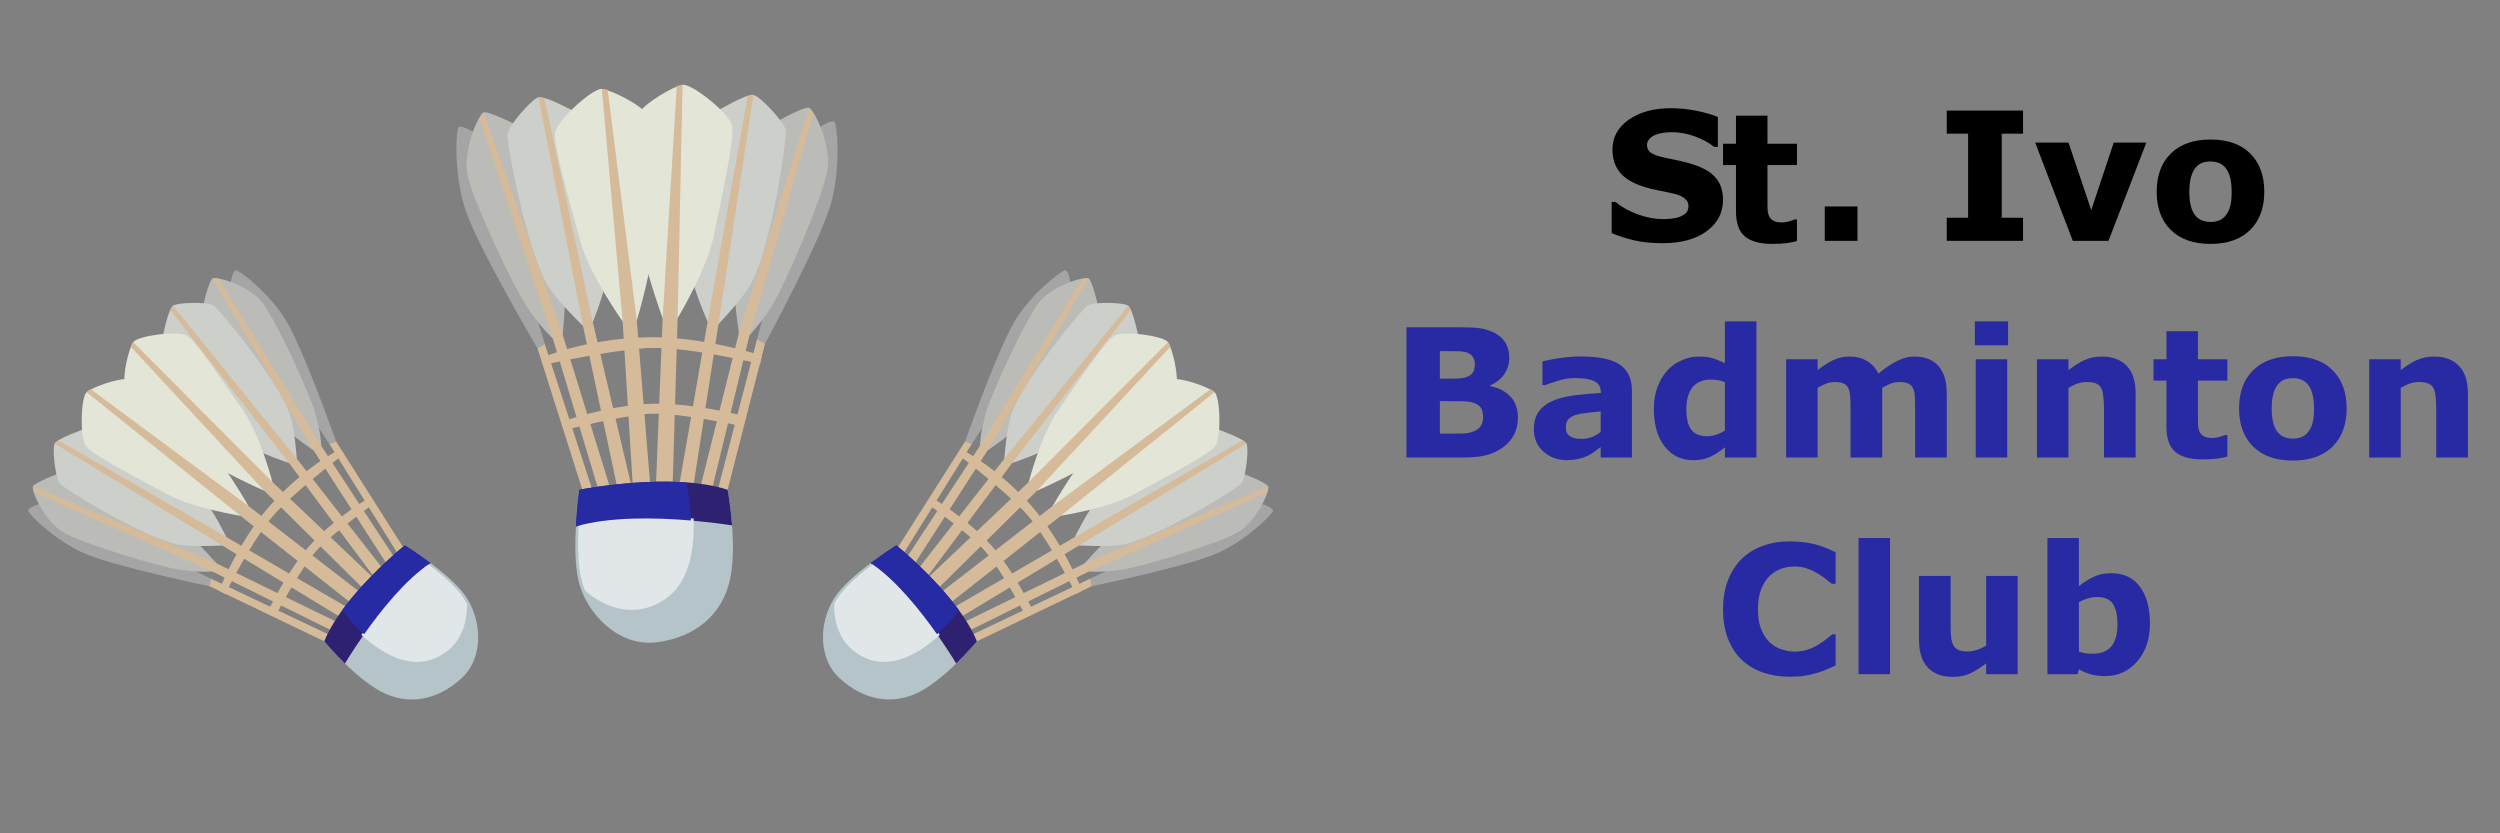 <?xml version="1.0" encoding="UTF-8"?>
<!DOCTYPE svg PUBLIC "-//W3C//DTD SVG 1.1//EN" "http://www.w3.org/Graphics/SVG/1.1/DTD/svg11.dtd">
<svg version="1.1" xmlns="http://www.w3.org/2000/svg" xmlns:xlink="http://www.w3.org/1999/xlink" x="0" y="0" width="600" height="200" viewBox="0, 0, 1200, 400">
  <rect x="0" y="0" width="1200" height="400" fill="#808080" stroke="none"/>
  <g id="Layer_1">
    <g>
      <path d="M110.799,135.198 C110.799,135.198 111.768,129.835 113.197,129.711 C114.625,129.585 128.482,139.886 136.833,153.07 C145.186,166.251 161.324,211.923 161.324,211.923 L158.011,212.984 C158.011,212.984 123.568,160.469 120.21,155.005 C116.853,149.542 110.799,135.198 110.799,135.198" fill="#A5A5A5" id="path24"/>
      <path d="M97.431,147.011 C97.431,147.011 100.198,134.774 102.019,133.654 C103.84,132.536 119.578,136.915 126.084,145.461 C132.589,154.008 148.574,188.592 151.356,198.426 C154.135,208.258 154.219,214.148 154.219,214.148 L150.457,216.179 C150.457,216.179 140.803,209.425 135.107,204.646 C129.41,199.867 97.431,147.011 97.431,147.011" fill="#BBBCB8" id="path28"/>
      <path d="M102.019,133.568 L150.457,216.093 L154.219,214.061 L104.918,133.794 L102.019,133.568" fill="#D5BB9A" id="path32"/>
      <path d="M78.083,161.574 C78.083,161.574 80.766,148.384 83.022,146.746 C85.278,145.11 99.169,144.853 102.193,146.507 C105.217,148.161 132.628,181.746 138.85,197.993 C141.391,204.63 142.458,220.171 142.458,220.171 L138.698,222.204 C138.698,222.204 125.239,217.899 118.115,213.245 C110.99,208.591 78.083,161.574 78.083,161.574" fill="#CDCFCA" id="path36"/>
      <path d="M83.022,146.747 L142.457,220.172 L138.696,222.204 L81.76,148.777 L83.022,146.747" fill="#D5BB9A" id="path40"/>
      <path d="M18.599,241.993 C18.599,241.993 13.419,243.686 13.49,245.118 C13.561,246.55 25.656,258.872 39.855,265.348 C54.054,271.822 101.5,281.58 101.5,281.58 L102.099,278.153 C102.099,278.153 45.376,251.196 39.505,248.615 C33.635,246.034 18.599,241.993 18.599,241.993" fill="#A5A5A5" id="path42"/>
      <path d="M28.392,227.152 C28.392,227.152 16.647,231.562 15.787,233.519 C14.926,235.475 21.412,250.469 30.766,255.747 C40.12,261.027 76.563,272.144 86.683,273.556 C96.802,274.969 102.649,274.249 102.649,274.249 L104.022,270.477 C104.022,270.477 96.14,261.602 90.629,256.611 C85.118,251.62 28.392,227.152 28.392,227.152" fill="#BBBCB8" id="path44"/>
      <path d="M15.787,233.519 L104.022,270.477 L101.917,274.316 L16.406,236.359 L15.787,233.519" fill="#D5BB9A" id="path46"/>
      <path d="M40.265,205.985 C40.265,205.985 27.565,210.443 26.251,212.9 C24.937,215.358 26.577,229.156 28.629,231.926 C30.68,234.695 67.691,257.269 84.636,261.215 C91.556,262.826 107.098,261.764 107.098,261.764 L108.598,257.76 C108.598,257.76 102.497,245.016 96.915,238.592 C91.333,232.17 40.265,205.985 40.265,205.985" fill="#CDCFCA" id="path48"/>
      <path d="M26.251,212.9 L106.53,261.761 L108.598,257.76 L28.09,211.374 L26.251,212.9" fill="#D5BB9A" id="path50"/>
      <path d="M155.668,307.837 L100.596,281.392 L101.296,277.77 L157.28,304.336 L155.668,307.837" fill="#D5BB9A" id="path52"/>
      <path d="M158.542,302.306 L101.917,274.316 L103.43,270.189 L161.066,298.248 L158.542,302.306" fill="#D5BB9A" id="path54"/>
      <path d="M163.28,296.135 L106.53,261.761 L108.598,257.76 L166.714,291.515 L163.28,296.135" fill="#D5BB9A" id="path56"/>
      <path d="M194.042,263.491 L161.325,211.922 L158.011,212.984 L190.758,265.507 L194.042,263.491" fill="#D5BB9A" id="path58"/>
      <path d="M188.893,267.002 L154.219,214.061 L150.458,216.092 L185.162,269.988 L188.893,267.002" fill="#D5BB9A" id="path60"/>
      <path d="M183.327,272.437 L142.457,220.172 L138.697,222.203 L179.148,276.395 L183.327,272.437" fill="#D5BB9A" id="path62"/>
      <path d="M168.451,289.443 L115.362,247.553 L119.272,242.892 L172.795,284.265 L168.451,289.443" fill="#D5BB9A" id="path64"/>
      <path d="M174.057,282.236 L126.783,235.516 L130.734,231.332 L178.713,276.914 L174.057,282.236" fill="#D5BB9A" id="path66"/>
      <path d="M105.074,283.48 C105.074,283.48 114.566,259.682 129.355,242.968 C146.381,223.724 163.416,215.514 163.416,215.514 L165.01,217.985 C165.01,217.985 143.924,234.015 132.938,245.533 C121.971,257.031 108.098,285.134 108.098,285.134 L105.074,283.48" fill="#D5BB9A" id="path68"/>
      <path d="M128.103,294.418 C128.103,294.418 138.213,272.9 150.069,260.346 C161.923,247.792 177.446,238.755 177.446,238.755 L179.166,241.963 C179.166,241.963 161.556,254.542 153.176,262.953 C144.796,271.364 131.986,296.135 131.986,296.135 L128.103,294.418" fill="#D5BB9A" id="path70"/>
      <path d="M126.783,235.516 C126.783,235.516 105.349,226.358 87.992,214.444 C70.635,202.53 61.372,189.906 60.003,185.229 C58.634,180.551 61.793,167.318 63.923,164.254 C66.054,161.188 85.017,158.567 89.552,161.05 C94.088,163.531 108.47,185.302 116.696,197.057 C124.923,208.81 130.734,231.332 130.734,231.332 L126.783,235.516" fill="#E3E5D7" id="path72"/>
      <path d="M119.272,242.892 C119.272,242.892 107.849,222.635 94.11,206.683 C80.372,190.731 66.812,182.903 62.013,182.052 C57.213,181.203 44.406,185.788 41.591,188.241 C38.777,190.692 38.243,209.829 41.205,214.066 C44.167,218.304 67.378,230.221 79.961,237.116 C92.543,244.009 115.362,247.553 115.362,247.553 L119.272,242.892" fill="#E3E5D7" id="path74"/>
      <path d="M43.471,186.764 L119.272,242.892 L115.362,247.553 L41.591,188.241 L43.471,186.764" fill="#D5BB9A" id="path76"/>
      <path d="M62.662,166.284 L126.783,235.516 L130.734,231.332 L63.923,164.254 L62.662,166.284" fill="#D5BB9A" id="path78"/>
      <path d="M155.667,307.837 C155.667,307.837 169.631,324.847 182.721,331.857 C195.81,338.868 209.969,336.187 221.516,325.58 C233.061,314.972 230.917,295.969 222.774,285.167 C214.631,274.363 194.333,261.747 194.333,261.747 C194.333,261.747 159.945,296.426 155.667,307.837" fill="#B5C4C9" id="path82"/>
      <path d="M206.595,270.269 L206.578,270.211 C200.019,265.282 194.333,261.747 194.333,261.747 C194.333,261.747 164.524,285.709 155.667,307.837 C155.667,307.837 159.756,312.814 165.576,318.491 C168.148,314.206 187.193,283.125 206.595,270.269" fill="#2E2172" id="path86"/>
      <path d="M165.72,290.938 L165.709,290.931 C166.287,290.17 166.873,289.416 167.468,288.668 L167.481,288.678 C166.885,289.425 166.3,290.177 165.72,290.938 M222.759,285.142 C222.757,285.141 222.757,285.141 222.756,285.14 C222.757,285.141 222.757,285.141 222.759,285.142 M171.816,283.507 L171.8,283.495 C172.35,282.868 172.902,282.249 173.455,281.638 L173.469,281.651 C172.916,282.263 172.365,282.88 171.816,283.507 M178.299,276.519 L178.287,276.506 C178.466,276.321 178.645,276.14 178.823,275.958 L178.833,275.974 C178.656,276.153 178.478,276.336 178.299,276.519 M209.436,272.405 C202.032,266.576 194.854,262.071 194.361,261.763 C198.442,264.308 204.069,268.161 209.436,272.405 M182.93,271.929 L182.92,271.917 C183.664,271.204 184.388,270.52 185.086,269.869 L185.093,269.879 C184.396,270.531 183.672,271.215 182.93,271.929 M188.648,266.628 L188.646,266.621 C189.294,266.042 189.902,265.509 190.457,265.024 L190.46,265.027 C189.904,265.513 189.297,266.048 188.648,266.628" fill="#FFFFFF" id="path90"/>
      <path d="M164.171,293.025 C164.168,293.022 164.167,293.02 164.164,293.016 C164.67,292.316 165.184,291.621 165.708,290.932 L165.72,290.938 C165.196,291.629 164.678,292.326 164.171,293.025" fill="#EEE4D7" id="path92"/>
      <path d="M190.459,265.027 L190.457,265.025 C191.447,264.162 192.28,263.454 192.917,262.919 C192.281,263.455 191.448,264.163 190.459,265.027" fill="#EEE4D7" id="path94"/>
      <path d="M185.092,269.88 L185.085,269.87 C186.368,268.672 187.565,267.585 188.645,266.621 L188.648,266.628 C187.569,267.592 186.373,268.681 185.092,269.88" fill="#EEE4D7" id="path96"/>
      <path d="M178.832,275.974 L178.822,275.958 C180.231,274.528 181.607,273.177 182.92,271.918 L182.929,271.929 C181.616,273.19 180.242,274.543 178.832,275.974" fill="#EEE4D7" id="path98"/>
      <path d="M167.481,288.678 L167.468,288.669 C168.88,286.896 170.332,285.169 171.799,283.495 L171.815,283.507 C170.347,285.179 168.891,286.91 167.481,288.678" fill="#EEE4D7" id="path100"/>
      <path d="M173.468,281.652 L173.453,281.639 C175.075,279.847 176.699,278.128 178.285,276.507 L178.298,276.52 C176.713,278.141 175.088,279.861 173.468,281.652" fill="#EEE4D7" id="path102"/>
      <path d="M200.141,317.713 C190.244,317.712 180.652,311.293 173.453,304.764 C181.368,293.518 193.242,278.574 205.254,270.616 L205.237,270.557 C198.922,265.811 193.416,262.358 193.014,262.107 C193.015,262.109 193.017,262.11 193.018,262.11 C193.512,262.418 200.689,266.923 208.094,272.752 C213.351,276.908 218.356,281.44 221.414,285.487 C221.414,285.488 221.414,285.488 221.416,285.489 C221.421,285.497 221.426,285.505 221.433,285.513 C222.44,286.848 223.355,288.309 224.162,289.865 C224.309,297.632 222.052,311.338 207.352,316.494 C204.95,317.335 202.536,317.713 200.141,317.713" fill="#E1E7E9" id="path106"/>
      <path d="M174.795,304.418 C169.963,300.035 166.21,295.601 164.171,293.025 C164.676,292.326 165.195,291.629 165.718,290.938 C166.298,290.178 166.884,289.426 167.48,288.678 C168.891,286.911 170.346,285.179 171.814,283.507 C172.363,282.88 172.915,282.264 173.467,281.652 C175.086,279.861 176.712,278.141 178.298,276.52 C178.476,276.336 178.654,276.154 178.832,275.974 C180.241,274.543 181.615,273.19 182.927,271.93 C183.67,271.216 184.394,270.532 185.09,269.88 C186.372,268.682 187.568,267.593 188.647,266.628 C189.296,266.049 189.903,265.514 190.459,265.028 C191.448,264.164 192.281,263.455 192.917,262.92 C193.814,262.166 194.323,261.757 194.333,261.747 C194.341,261.752 194.348,261.757 194.356,261.761 C194.756,262.012 200.263,265.465 206.578,270.211 L206.595,270.269 C194.583,278.228 182.709,293.171 174.795,304.418" fill="#272BA3" id="path110"/>
    </g>
    <g>
      <path d="M226.883,63.09 C226.883,63.09 221.284,59.89 220.085,61.091 C218.884,62.29 217.682,82.689 223.281,100.289 C228.877,117.89 258.006,167.264 258.006,167.264 L261.488,165.067 C261.488,165.067 240.08,93.892 237.681,86.691 C235.282,79.492 226.883,63.09 226.883,63.09" fill="#A5A5A5" id="path24"/>
      <path d="M247.762,59.959 C247.762,59.959 234.564,53.158 232.163,53.957 C229.764,54.757 221.763,72.356 224.56,84.756 C227.36,97.155 246.554,137.956 253.353,147.959 C260.153,157.957 265.429,162.515 265.429,162.515 L270.132,160.65 C270.132,160.65 271.353,146.759 271.353,137.96 C271.355,129.159 247.762,59.959 247.762,59.959" fill="#BBBCB8" id="path28"/>
      <path d="M232.085,53.892 L270.054,160.584 L265.349,162.448 L230.085,56.691 L232.085,53.892" fill="#D5BB9A" id="path32"/>
      <path d="M275.683,53.496 C275.683,53.496 261.684,45.894 258.484,46.694 C255.285,47.494 244.483,59.892 243.683,63.892 C242.882,67.892 252.478,118.292 262.475,136.292 C266.558,143.644 279.836,156.435 279.836,156.435 L284.54,154.571 C284.54,154.571 290.875,139.095 292.076,129.096 C293.276,119.096 275.683,53.496 275.683,53.496" fill="#CDCFCA" id="path36"/>
      <path d="M258.485,46.694 L279.837,156.434 L284.54,154.57 L261.284,47.094 L258.485,46.694" fill="#D5BB9A" id="path40"/>
      <path d="M393.842,60.745 C393.842,60.745 399.317,57.336 400.562,58.49 C401.806,59.643 403.776,79.983 398.845,97.782 C393.913,115.58 366.667,166.018 366.667,166.018 L363.103,163.953 C363.103,163.953 381.815,92.021 383.941,84.736 C386.067,77.45 393.842,60.745 393.842,60.745" fill="#A5A5A5" id="path42"/>
      <path d="M372.937,58.333 C372.937,58.333 385.871,51.04 388.299,51.748 C390.727,52.457 399.387,69.742 397.056,82.238 C394.726,94.735 377.082,136.231 370.664,146.48 C364.247,156.729 359.147,161.482 359.147,161.482 L354.683,159.857 C354.683,159.857 352.632,145.96 352.3,137.167 C351.967,128.373 372.937,58.333 372.937,58.333" fill="#BBBCB8" id="path44"/>
      <path d="M388.299,51.748 L354.683,159.857 L359.764,160.869 L390.403,54.471 L388.299,51.748" fill="#D5BB9A" id="path46"/>
      <path d="M344.715,52.995 C344.715,52.995 358.419,44.872 361.645,45.55 C364.873,46.229 376.135,58.212 377.085,62.179 C378.035,66.146 370.346,116.872 361.033,135.236 C357.229,142.736 344.443,156.017 344.443,156.017 L339.672,154.332 C339.672,154.332 332.759,139.106 331.182,129.159 C329.606,119.212 344.715,52.995 344.715,52.995" fill="#CDCFCA" id="path48"/>
      <path d="M361.645,45.55 L344.872,155.501 L339.672,154.332 L358.864,46.056 L361.645,45.55" fill="#D5BB9A" id="path50"/>
      <path d="M349.264,235.099 L367.184,165.054 L363.368,162.934 L344.864,233.898 L349.264,235.099" fill="#D5BB9A" id="path52"/>
      <path d="M342.064,233.498 L359.764,160.869 L354.871,159.101 L336.464,232.699 L342.064,233.498" fill="#D5BB9A" id="path54"/>
      <path d="M332.865,233.098 L344.872,155.501 L339.672,154.332 L326.064,232.697 L332.865,233.098" fill="#D5BB9A" id="path56"/>
      <path d="M279.868,236.155 L258.005,167.264 L261.489,165.067 L284.194,234.711 L279.868,236.155" fill="#D5BB9A" id="path58"/>
      <path d="M286.968,234.157 L265.349,162.449 L270.052,160.584 L292.514,233.046 L286.968,234.157" fill="#D5BB9A" id="path60"/>
      <path d="M296.13,233.246 L279.838,156.434 L284.54,154.57 L302.898,232.468 L296.13,233.246" fill="#D5BB9A" id="path62"/>
      <path d="M322.865,232.696 L325.273,152.699 L318.073,152.698 L314.865,232.695 L322.865,232.696" fill="#D5BB9A" id="path64"/>
      <path d="M312.065,232.296 L305.672,153.897 L298.873,154.296 L303.698,232.469 L312.065,232.296" fill="#D5BB9A" id="path66"/>
      <path d="M365.67,170.703 C365.67,170.703 336.874,161.204 310.472,161.897 C280.072,162.694 259.671,171.892 259.671,171.892 L260.699,175.217 C260.699,175.217 291.271,168.295 310.072,167.097 C328.838,165.901 364.869,174.702 364.869,174.702 L365.67,170.703" fill="#D5BB9A" id="path68"/>
      <path d="M358.068,199.901 C358.068,199.901 330.869,192.698 310.469,193.896 C290.069,195.094 270.068,202.292 270.068,202.292 L271.668,206.291 C271.668,206.291 296.468,199.895 310.468,198.696 C324.469,197.498 356.671,204.728 356.671,204.728 L358.068,199.901" fill="#D5BB9A" id="path70"/>
      <path d="M305.672,153.897 C305.672,153.897 313.675,127.497 316.077,102.699 C318.48,77.899 314.082,59.899 310.883,55.1 C307.684,50.299 293.284,43.097 288.885,42.697 C284.485,42.297 267.683,57.495 266.483,63.495 C265.282,69.495 274.079,99.095 278.478,115.495 C282.875,131.895 298.873,154.296 298.873,154.296 L305.672,153.897" fill="#E3E5D7" id="path72"/>
      <path d="M318.073,152.698 C318.073,152.698 308.398,126.932 304.387,102.342 C300.376,77.751 303.594,59.503 306.474,54.505 C309.355,49.507 323.255,41.384 327.62,40.699 C331.984,40.012 349.739,54.086 351.327,59.994 C352.915,65.903 346.063,96.013 342.741,112.665 C339.419,129.316 325.273,152.699 325.273,152.699 L318.073,152.698" fill="#E3E5D7" id="path74"/>
      <path d="M324.851,41.279 L318.073,152.698 L325.273,152.699 L327.62,40.699 L324.851,41.279" fill="#D5BB9A" id="path76"/>
      <path d="M291.685,43.098 L305.672,153.897 L298.873,154.296 L288.885,42.697 L291.685,43.098" fill="#D5BB9A" id="path78"/>
      <path d="M349.266,235.099 C349.266,235.099 354.064,260.699 350.46,277.898 C346.86,295.098 333.658,305.896 315.258,308.295 C296.858,310.692 281.261,294.291 277.663,278.692 C274.063,263.091 278.066,235.092 278.066,235.092 C278.066,235.092 335.666,230.297 349.266,235.099" fill="#B5C4C9" id="path82"/>
      <path d="M276.464,252.692 L276.424,252.632 C276.946,242.936 278.066,235.092 278.066,235.092 C278.066,235.092 322.467,226.295 349.265,235.099 C349.265,235.099 350.666,242.592 351.386,252.188 C345.545,251.259 302.879,244.881 276.464,252.692" fill="#2E2172" id="path86"/>
      <path d="M326.296,231.358 L326.299,231.342 C325.169,231.287 324.04,231.245 322.909,231.216 L322.908,231.235 C324.039,231.262 325.166,231.305 326.296,231.358 M277.652,278.66 C277.652,278.657 277.652,278.657 277.652,278.655 C277.652,278.657 277.652,278.657 277.652,278.66 M314.923,231.231 L314.924,231.208 C313.937,231.229 312.955,231.259 311.982,231.295 L311.983,231.318 C312.958,231.282 313.936,231.252 314.923,231.231 M303.656,231.793 L303.654,231.772 C303.349,231.794 303.049,231.818 302.748,231.841 L302.755,231.862 C303.052,231.838 303.353,231.815 303.656,231.793 M276.239,256.892 C276.587,245.745 277.963,235.811 278.059,235.129 C277.261,240.765 276.474,248.797 276.239,256.892 M295.971,232.499 L295.968,232.481 C294.756,232.613 293.585,232.749 292.464,232.887 L292.468,232.901 C293.589,232.765 294.76,232.629 295.971,232.499 M286.815,233.651 L286.811,233.643 C285.793,233.791 284.847,233.936 283.985,234.071 L283.985,234.076 C284.85,233.941 285.796,233.798 286.815,233.651" fill="#FFFFFF" id="path90"/>
      <path d="M329.368,231.54 C329.367,231.536 329.366,231.533 329.364,231.528 C328.346,231.454 327.323,231.391 326.3,231.342 L326.297,231.357 C327.322,231.408 328.348,231.468 329.368,231.54" fill="#EEE4D7" id="path92"/>
      <path d="M283.987,234.075 L283.986,234.071 C282.451,234.312 281.175,234.528 280.206,234.7 C281.175,234.53 282.451,234.315 283.987,234.075" fill="#EEE4D7" id="path94"/>
      <path d="M292.469,232.9 L292.465,232.887 C290.403,233.139 288.507,233.397 286.812,233.643 L286.816,233.65 C288.511,233.406 290.408,233.15 292.469,232.9" fill="#EEE4D7" id="path96"/>
      <path d="M302.756,231.861 L302.75,231.84 C300.381,232.03 298.109,232.249 295.969,232.481 L295.973,232.498 C298.114,232.268 300.386,232.05 302.756,231.861" fill="#EEE4D7" id="path98"/>
      <path d="M322.908,231.234 L322.91,231.216 C320.229,231.147 317.558,231.15 314.925,231.207 L314.923,231.23 C317.556,231.172 320.233,231.169 322.908,231.234" fill="#EEE4D7" id="path100"/>
      <path d="M311.984,231.317 L311.983,231.294 C309.125,231.401 306.332,231.566 303.655,231.771 L303.657,231.792 C306.333,231.589 309.128,231.423 311.984,231.317" fill="#EEE4D7" id="path102"/>
      <path d="M324.386,282.932 C331.913,273.958 333.392,260.379 332.949,248.887 C316.732,247.506 294.151,246.903 277.798,251.739 L277.759,251.679 C278.259,242.343 279.318,234.725 279.396,234.17 C279.396,234.172 279.396,234.175 279.395,234.176 C279.299,234.857 277.923,244.791 277.574,255.939 C277.343,263.866 277.644,271.852 278.987,277.703 C278.988,277.704 278.988,277.704 278.988,277.706 C278.991,277.717 278.995,277.727 278.996,277.739 C279.441,279.668 280.07,281.609 280.866,283.525 C287.796,289.566 301.938,297.947 317.795,288.542 C320.385,287.004 322.564,285.103 324.386,282.932" fill="#E1E7E9" id="path106"/>
      <path d="M331.614,249.84 C331.316,242.124 330.152,235.349 329.368,231.541 C328.349,231.467 327.322,231.407 326.298,231.356 C325.168,231.303 324.04,231.262 322.91,231.234 C320.234,231.168 317.557,231.171 314.925,231.23 C313.938,231.25 312.959,231.282 311.985,231.317 C309.13,231.422 306.334,231.588 303.657,231.792 C303.355,231.814 303.055,231.837 302.757,231.861 C300.387,232.05 298.115,232.267 295.974,232.497 C294.762,232.628 293.592,232.763 292.471,232.899 C290.409,233.15 288.512,233.406 286.817,233.65 C285.798,233.797 284.851,233.941 283.987,234.075 C282.452,234.315 281.176,234.53 280.207,234.7 C278.841,234.94 278.083,235.09 278.066,235.092 C278.065,235.103 278.064,235.113 278.062,235.123 C277.985,235.677 276.925,243.295 276.424,252.632 L276.464,252.692 C292.817,247.856 315.398,248.458 331.614,249.84" fill="#272BA3" id="path110"/>
    </g>
    <g>
      <path d="M513.753,135.198 C513.753,135.198 512.784,129.835 511.355,129.711 C509.927,129.585 496.07,139.886 487.719,153.07 C479.365,166.251 463.227,211.923 463.227,211.923 L466.541,212.984 C466.541,212.984 500.984,160.469 504.341,155.005 C507.699,149.542 513.753,135.198 513.753,135.198" fill="#A5A5A5" id="path24"/>
      <path d="M527.12,147.011 C527.12,147.011 524.354,134.774 522.533,133.654 C520.711,132.536 504.974,136.915 498.467,145.461 C491.962,154.008 475.978,188.592 473.196,198.426 C470.417,208.258 470.333,214.148 470.333,214.148 L474.095,216.179 C474.095,216.179 483.749,209.425 489.445,204.646 C495.142,199.867 527.12,147.011 527.12,147.011" fill="#BBBCB8" id="path28"/>
      <path d="M522.533,133.568 L474.095,216.093 L470.333,214.061 L519.634,133.794 L522.533,133.568" fill="#D5BB9A" id="path32"/>
      <path d="M546.469,161.574 C546.469,161.574 543.786,148.384 541.53,146.746 C539.274,145.11 525.382,144.853 522.359,146.507 C519.335,148.161 491.923,181.746 485.702,197.993 C483.161,204.63 482.094,220.171 482.094,220.171 L485.854,222.204 C485.854,222.204 499.313,217.899 506.437,213.245 C513.562,208.591 546.469,161.574 546.469,161.574" fill="#CDCFCA" id="path36"/>
      <path d="M541.53,146.747 L482.094,220.172 L485.855,222.204 L542.792,148.777 L541.53,146.747" fill="#D5BB9A" id="path40"/>
      <path d="M605.953,241.993 C605.953,241.993 611.133,243.686 611.062,245.118 C610.991,246.55 598.895,258.872 584.696,265.348 C570.497,271.822 523.052,281.58 523.052,281.58 L522.452,278.153 C522.452,278.153 579.176,251.196 585.046,248.615 C590.917,246.034 605.953,241.993 605.953,241.993" fill="#A5A5A5" id="path42"/>
      <path d="M596.159,227.152 C596.159,227.152 607.905,231.562 608.765,233.519 C609.625,235.475 603.14,250.469 593.786,255.747 C584.432,261.026 547.989,272.144 537.869,273.556 C527.749,274.969 521.903,274.249 521.903,274.249 L520.53,270.477 C520.53,270.477 528.411,261.602 533.923,256.611 C539.434,251.62 596.159,227.152 596.159,227.152" fill="#BBBCB8" id="path44"/>
      <path d="M608.765,233.519 L520.53,270.477 L522.635,274.316 L608.146,236.359 L608.765,233.519" fill="#D5BB9A" id="path46"/>
      <path d="M584.286,205.985 C584.286,205.985 596.987,210.443 598.301,212.9 C599.615,215.358 597.974,229.156 595.923,231.926 C593.871,234.695 556.861,257.269 539.916,261.215 C532.996,262.826 517.454,261.764 517.454,261.764 L515.954,257.76 C515.954,257.76 522.054,245.016 527.637,238.592 C533.219,232.17 584.286,205.985 584.286,205.985" fill="#CDCFCA" id="path48"/>
      <path d="M598.301,212.9 L518.021,261.761 L515.954,257.76 L596.462,211.374 L598.301,212.9" fill="#D5BB9A" id="path50"/>
      <path d="M468.884,307.837 L523.956,281.392 L523.256,277.77 L467.272,304.336 L468.884,307.837" fill="#D5BB9A" id="path52"/>
      <path d="M466.01,302.306 L522.635,274.316 L521.122,270.189 L463.486,298.248 L466.01,302.306" fill="#D5BB9A" id="path54"/>
      <path d="M461.272,296.135 L518.021,261.761 L515.954,257.76 L457.838,291.515 L461.272,296.135" fill="#D5BB9A" id="path56"/>
      <path d="M430.51,263.491 L463.227,211.922 L466.541,212.984 L433.794,265.507 L430.51,263.491" fill="#D5BB9A" id="path58"/>
      <path d="M435.658,267.002 L470.332,214.061 L474.094,216.092 L439.39,269.988 L435.658,267.002" fill="#D5BB9A" id="path60"/>
      <path d="M441.225,272.437 L482.095,220.172 L485.855,222.203 L445.404,276.395 L441.225,272.437" fill="#D5BB9A" id="path62"/>
      <path d="M456.101,289.443 L509.19,247.553 L505.28,242.892 L451.757,284.265 L456.101,289.443" fill="#D5BB9A" id="path64"/>
      <path d="M450.495,282.236 L497.769,235.516 L493.818,231.332 L445.838,276.914 L450.495,282.236" fill="#D5BB9A" id="path66"/>
      <path d="M519.478,283.48 C519.478,283.48 509.985,259.682 495.197,242.968 C478.171,223.724 461.136,215.514 461.136,215.514 L459.542,217.985 C459.542,217.985 480.627,234.015 491.614,245.533 C502.58,257.031 516.454,285.134 516.454,285.134 L519.478,283.48" fill="#D5BB9A" id="path68"/>
      <path d="M496.449,294.418 C496.449,294.418 486.339,272.9 474.483,260.346 C462.628,247.792 447.106,238.755 447.106,238.755 L445.386,241.963 C445.386,241.963 462.996,254.542 471.376,262.953 C479.756,271.364 492.566,296.135 492.566,296.135 L496.449,294.418" fill="#D5BB9A" id="path70"/>
      <path d="M497.769,235.516 C497.769,235.516 519.203,226.358 536.56,214.444 C553.917,202.53 563.179,189.906 564.549,185.229 C565.918,180.551 562.759,167.318 560.628,164.254 C558.498,161.188 539.535,158.567 534.999,161.05 C530.464,163.531 516.082,185.302 507.855,197.057 C499.628,208.81 493.818,231.332 493.818,231.332 L497.769,235.516" fill="#E3E5D7" id="path72"/>
      <path d="M505.28,242.892 C505.28,242.892 516.703,222.635 530.442,206.683 C544.18,190.731 557.74,182.903 562.539,182.052 C567.339,181.203 580.146,185.788 582.961,188.241 C585.775,190.692 586.309,209.829 583.347,214.066 C580.385,218.304 557.174,230.221 544.591,237.116 C532.009,244.009 509.19,247.553 509.19,247.553 L505.28,242.892" fill="#E3E5D7" id="path74"/>
      <path d="M581.081,186.764 L505.28,242.892 L509.19,247.553 L582.961,188.241 L581.081,186.764" fill="#D5BB9A" id="path76"/>
      <path d="M561.89,166.284 L497.769,235.516 L493.818,231.332 L560.628,164.254 L561.89,166.284" fill="#D5BB9A" id="path78"/>
      <path d="M468.885,307.837 C468.885,307.837 454.92,324.847 441.831,331.857 C428.742,338.868 414.582,336.187 403.036,325.58 C391.491,314.972 393.635,295.969 401.778,285.167 C409.921,274.363 430.219,261.747 430.219,261.747 C430.219,261.747 464.607,296.426 468.885,307.837" fill="#B5C4C9" id="path82"/>
      <path d="M417.956,270.269 L417.974,270.211 C424.533,265.282 430.219,261.747 430.219,261.747 C430.219,261.747 460.028,285.709 468.885,307.837 C468.885,307.837 464.796,312.814 458.976,318.491 C456.404,314.206 437.359,283.125 417.956,270.269" fill="#2E2172" id="path86"/>
      <path d="M458.831,290.938 L458.843,290.931 C458.265,290.17 457.678,289.416 457.083,288.668 L457.071,288.678 C457.667,289.425 458.252,290.177 458.831,290.938 M401.793,285.142 C401.794,285.141 401.794,285.141 401.796,285.14 C401.794,285.141 401.794,285.141 401.793,285.142 M452.736,283.507 L452.752,283.495 C452.202,282.868 451.649,282.249 451.097,281.638 L451.083,281.651 C451.635,282.263 452.186,282.88 452.736,283.507 M446.252,276.519 L446.265,276.506 C446.085,276.321 445.907,276.14 445.728,275.958 L445.718,275.974 C445.895,276.153 446.074,276.336 446.252,276.519 M415.116,272.405 C422.52,266.576 429.697,262.071 430.19,261.763 C426.109,264.308 420.483,268.161 415.116,272.405 M441.622,271.929 L441.632,271.917 C440.888,271.204 440.164,270.52 439.466,269.869 L439.459,269.879 C440.156,270.531 440.88,271.215 441.622,271.929 M435.903,266.628 L435.906,266.621 C435.257,266.042 434.65,265.509 434.094,265.024 L434.091,265.027 C434.648,265.513 435.254,266.048 435.903,266.628" fill="#FFFFFF" id="path90"/>
      <path d="M460.381,293.025 C460.384,293.022 460.385,293.02 460.388,293.016 C459.882,292.316 459.367,291.621 458.844,290.932 L458.832,290.938 C459.356,291.629 459.874,292.326 460.381,293.025" fill="#EEE4D7" id="path92"/>
      <path d="M434.092,265.027 L434.095,265.025 C433.105,264.162 432.272,263.453 431.634,262.919 C432.271,263.455 433.103,264.163 434.092,265.027" fill="#EEE4D7" id="path94"/>
      <path d="M439.46,269.88 L439.466,269.87 C438.184,268.672 436.986,267.585 435.907,266.621 L435.904,266.628 C436.982,267.592 438.178,268.681 439.46,269.88" fill="#EEE4D7" id="path96"/>
      <path d="M445.719,275.974 L445.73,275.958 C444.32,274.528 442.945,273.177 441.632,271.918 L441.623,271.929 C442.936,273.19 444.31,274.543 445.719,275.974" fill="#EEE4D7" id="path98"/>
      <path d="M457.071,288.678 L457.084,288.669 C455.672,286.896 454.22,285.169 452.752,283.495 L452.737,283.507 C454.204,285.179 455.66,286.91 457.071,288.678" fill="#EEE4D7" id="path100"/>
      <path d="M451.084,281.652 L451.098,281.639 C449.477,279.847 447.853,278.128 446.266,276.507 L446.253,276.52 C447.839,278.141 449.464,279.861 451.084,281.652" fill="#EEE4D7" id="path102"/>
      <path d="M424.411,317.713 C434.307,317.712 443.9,311.293 451.098,304.764 C443.184,293.518 431.31,278.574 419.298,270.616 L419.315,270.557 C425.63,265.811 431.136,262.358 431.538,262.107 C431.536,262.109 431.535,262.11 431.533,262.11 C431.04,262.418 423.863,266.923 416.458,272.752 C411.201,276.908 406.195,281.44 403.138,285.487 C403.138,285.488 403.138,285.488 403.136,285.489 C403.13,285.497 403.126,285.505 403.119,285.513 C402.112,286.848 401.197,288.309 400.389,289.865 C400.243,297.632 402.499,311.338 417.199,316.494 C419.602,317.335 422.016,317.713 424.411,317.713" fill="#E1E7E9" id="path106"/>
      <path d="M449.757,304.418 C454.589,300.035 458.342,295.601 460.381,293.025 C459.875,292.326 459.356,291.629 458.833,290.938 C458.254,290.178 457.667,289.426 457.072,288.678 C455.661,286.911 454.205,285.179 452.738,283.507 C452.188,282.88 451.636,282.264 451.084,281.652 C449.465,279.861 447.84,278.141 446.254,276.52 C446.076,276.336 445.898,276.154 445.72,275.974 C444.311,274.543 442.937,273.19 441.624,271.93 C440.881,271.216 440.158,270.532 439.461,269.88 C438.179,268.682 436.983,267.593 435.904,266.628 C435.256,266.049 434.649,265.514 434.093,265.028 C433.104,264.164 432.271,263.455 431.635,262.92 C430.738,262.166 430.229,261.757 430.219,261.747 C430.211,261.752 430.204,261.757 430.196,261.761 C429.796,262.012 424.289,265.465 417.974,270.211 L417.956,270.269 C429.968,278.228 441.843,293.171 449.757,304.418" fill="#272BA3" id="path110"/>
    </g>
    <path d="M827.053,95.95 Q827.053,105.188 819.221,110.962 Q811.39,116.736 797.952,116.736 Q790.184,116.736 784.41,115.371 Q778.636,114.006 773.597,111.907 L773.597,96.915 L775.36,96.915 Q780.358,100.905 786.551,103.046 Q792.745,105.188 798.456,105.188 Q799.926,105.188 802.319,104.936 Q804.713,104.684 806.225,104.096 Q808.072,103.34 809.269,102.206 Q810.466,101.073 810.466,98.847 Q810.466,96.789 808.723,95.299 Q806.981,93.808 803.621,93.01 Q800.094,92.17 796.168,91.435 Q792.241,90.701 788.798,89.567 Q780.903,87.005 777.439,82.617 Q773.975,78.229 773.975,71.72 Q773.975,62.986 781.806,57.464 Q789.638,51.942 801.942,51.942 Q808.114,51.942 814.14,53.139 Q820.166,54.335 824.575,56.141 L824.575,70.544 L822.854,70.544 Q819.074,67.521 813.594,65.484 Q808.114,63.448 802.403,63.448 Q800.388,63.448 798.393,63.721 Q796.399,63.993 794.551,64.749 Q792.913,65.379 791.737,66.66 Q790.562,67.941 790.562,69.578 Q790.562,72.056 792.451,73.379 Q794.341,74.702 799.59,75.793 Q803.033,76.507 806.204,77.179 Q809.374,77.851 813.027,79.027 Q820.208,81.378 823.63,85.431 Q827.053,89.483 827.053,95.95 z" fill="#000000"/>
    <path d="M862.536,115.728 Q860.101,116.358 857.371,116.715 Q854.642,117.072 850.694,117.072 Q841.876,117.072 837.572,113.502 Q833.268,109.933 833.268,101.283 L833.268,79.237 L827.053,79.237 L827.053,68.991 L833.268,68.991 L833.268,55.511 L848.385,55.511 L848.385,68.991 L862.536,68.991 L862.536,79.237 L848.385,79.237 L848.385,95.95 Q848.385,98.427 848.427,100.275 Q848.469,102.122 849.099,103.592 Q849.687,105.062 851.177,105.923 Q852.668,106.784 855.524,106.784 Q856.699,106.784 858.61,106.28 Q860.521,105.776 861.276,105.356 L862.536,105.356 z" fill="#000000"/>
    <path d="M891.595,115.602 L875.89,115.602 L875.89,99.099 L891.595,99.099 z" fill="#000000"/>
    <path d="M971.065,115.602 L934.448,115.602 L934.448,104.516 L944.694,104.516 L944.694,64.161 L934.448,64.161 L934.448,53.076 L971.065,53.076 L971.065,64.161 L960.819,64.161 L960.819,104.516 L971.065,104.516 z" fill="#000000"/>
    <path d="M1030.253,68.445 L1012.07,115.602 L994.938,115.602 L976.881,68.445 L992.88,68.445 L1003.798,100.863 L1014.59,68.445 z" fill="#000000"/>
    <path d="M1086.859,92.044 Q1086.859,103.676 1080.077,110.374 Q1073.295,117.072 1061.033,117.072 Q1048.772,117.072 1041.99,110.374 Q1035.208,103.676 1035.208,92.044 Q1035.208,80.328 1042.032,73.652 Q1048.856,66.975 1061.033,66.975 Q1073.379,66.975 1080.119,73.694 Q1086.859,80.412 1086.859,92.044 z M1068.256,103.508 Q1069.726,101.702 1070.461,99.162 Q1071.195,96.621 1071.195,92.128 Q1071.195,87.971 1070.44,85.158 Q1069.684,82.344 1068.34,80.664 Q1066.996,78.943 1065.107,78.229 Q1063.217,77.515 1061.033,77.515 Q1058.85,77.515 1057.149,78.103 Q1055.448,78.691 1053.895,80.454 Q1052.509,82.092 1051.69,84.948 Q1050.871,87.803 1050.871,92.128 Q1050.871,95.992 1051.585,98.826 Q1052.299,101.66 1053.685,103.382 Q1055.028,105.02 1056.897,105.776 Q1058.766,106.532 1061.159,106.532 Q1063.217,106.532 1065.086,105.839 Q1066.954,105.146 1068.256,103.508 z" fill="#000000"/>
    <path d="M728.602,200.453 Q728.602,204.989 726.776,208.558 Q724.949,212.127 721.757,214.479 Q718.062,217.25 713.632,218.426 Q709.202,219.602 702.399,219.602 L675.104,219.602 L675.104,157.076 L699.376,157.076 Q706.934,157.076 710.441,157.579 Q713.947,158.083 717.39,159.805 Q720.96,161.611 722.702,164.655 Q724.445,167.7 724.445,171.605 Q724.445,176.14 722.051,179.604 Q719.658,183.069 715.291,185 L715.291,185.336 Q721.422,186.554 725.012,190.375 Q728.602,194.197 728.602,200.453 z M707.942,174.754 Q707.942,173.201 707.165,171.647 Q706.388,170.093 704.415,169.337 Q702.651,168.665 700.026,168.602 Q697.402,168.539 692.657,168.539 L691.145,168.539 L691.145,181.767 L693.665,181.767 Q697.486,181.767 700.173,181.641 Q702.861,181.515 704.415,180.801 Q706.598,179.835 707.27,178.303 Q707.942,176.77 707.942,174.754 z M711.889,200.202 Q711.889,197.22 710.734,195.603 Q709.58,193.987 706.808,193.189 Q704.919,192.643 701.601,192.601 Q698.284,192.559 694.672,192.559 L691.145,192.559 L691.145,208.138 L692.321,208.138 Q699.124,208.138 702.063,208.096 Q705.003,208.054 707.48,207.004 Q710,205.954 710.944,204.212 Q711.889,202.469 711.889,200.202 z" fill="#272AA3"/>
    <path d="M768.327,207.298 L768.327,197.472 Q765.261,197.724 761.692,198.165 Q758.123,198.606 756.275,199.194 Q754.007,199.908 752.811,201.272 Q751.614,202.637 751.614,204.863 Q751.614,206.332 751.866,207.256 Q752.118,208.18 753.126,209.02 Q754.091,209.86 755.435,210.259 Q756.779,210.658 759.634,210.658 Q761.902,210.658 764.233,209.734 Q766.563,208.81 768.327,207.298 z M768.327,214.605 Q767.109,215.529 765.303,216.83 Q763.498,218.132 761.902,218.888 Q759.676,219.896 757.283,220.379 Q754.889,220.862 752.034,220.862 Q745.315,220.862 740.78,216.704 Q736.245,212.547 736.245,206.08 Q736.245,200.915 738.554,197.64 Q740.864,194.365 745.105,192.475 Q749.304,190.585 755.519,189.787 Q761.734,188.99 768.411,188.612 L768.411,188.36 Q768.411,184.454 765.219,182.964 Q762.028,181.473 755.813,181.473 Q752.076,181.473 747.835,182.796 Q743.593,184.119 741.746,184.832 L740.36,184.832 L740.36,173.452 Q742.754,172.823 748.15,171.962 Q753.546,171.101 758.963,171.101 Q771.854,171.101 777.586,175.069 Q783.318,179.037 783.318,187.52 L783.318,219.602 L768.327,219.602 z" fill="#272AA3"/>
    <path d="M843.073,219.602 L827.956,219.602 L827.956,214.689 Q824.05,217.88 820.649,219.392 Q817.248,220.904 812.797,220.904 Q804.188,220.904 799.023,214.269 Q793.858,207.634 793.858,196.38 Q793.858,190.375 795.601,185.735 Q797.343,181.095 800.367,177.778 Q803.222,174.628 807.296,172.886 Q811.369,171.143 815.442,171.143 Q819.683,171.143 822.392,172.046 Q825.1,172.949 827.956,174.334 L827.956,154.262 L843.073,154.262 z M827.956,206.584 L827.956,183.447 Q826.36,182.775 824.596,182.481 Q822.833,182.187 821.363,182.187 Q815.4,182.187 812.419,185.903 Q809.437,189.619 809.437,196.212 Q809.437,203.141 811.831,206.269 Q814.224,209.398 819.515,209.398 Q821.573,209.398 823.882,208.621 Q826.192,207.844 827.956,206.584 z" fill="#272AA3"/>
    <path d="M903.458,186.176 L903.458,219.602 L888.256,219.602 L888.256,196.044 Q888.256,192.601 888.089,190.186 Q887.921,187.772 887.165,186.26 Q886.409,184.748 884.876,184.056 Q883.343,183.363 880.572,183.363 Q878.346,183.363 876.247,184.265 Q874.147,185.168 872.467,186.176 L872.467,219.602 L857.35,219.602 L857.35,172.445 L872.467,172.445 L872.467,177.652 Q876.373,174.586 879.942,172.865 Q883.511,171.143 887.837,171.143 Q892.498,171.143 896.067,173.222 Q899.636,175.3 901.652,179.331 Q906.187,175.51 910.47,173.327 Q914.754,171.143 918.869,171.143 Q926.511,171.143 930.48,175.72 Q934.448,180.297 934.448,188.906 L934.448,219.602 L919.247,219.602 L919.247,196.044 Q919.247,192.559 919.1,190.165 Q918.953,187.772 918.197,186.26 Q917.483,184.748 915.929,184.056 Q914.376,183.363 911.562,183.363 Q909.672,183.363 907.867,184.014 Q906.061,184.664 903.458,186.176 z" fill="#272AA3"/>
    <path d="M963.464,219.602 L948.347,219.602 L948.347,172.445 L963.464,172.445 z M963.884,165.726 L947.927,165.726 L947.927,154.262 L963.884,154.262 z" fill="#272AA3"/>
    <path d="M1025.109,219.602 L1009.908,219.602 L1009.908,196.212 Q1009.908,193.357 1009.614,190.522 Q1009.32,187.688 1008.606,186.344 Q1007.766,184.79 1006.15,184.077 Q1004.533,183.363 1001.635,183.363 Q999.578,183.363 997.457,184.035 Q995.337,184.706 992.859,186.176 L992.859,219.602 L977.742,219.602 L977.742,172.445 L992.859,172.445 L992.859,177.652 Q996.89,174.502 1000.607,172.823 Q1004.323,171.143 1008.858,171.143 Q1016.501,171.143 1020.805,175.594 Q1025.109,180.045 1025.109,188.906 z" fill="#272AA3"/>
    <path d="M1069.159,219.182 Q1066.723,219.812 1063.994,220.169 Q1061.264,220.526 1057.317,220.526 Q1048.499,220.526 1044.194,216.956 Q1039.89,213.387 1039.89,204.737 L1039.89,182.691 L1033.675,182.691 L1033.675,172.445 L1039.89,172.445 L1039.89,158.965 L1055.007,158.965 L1055.007,172.445 L1069.159,172.445 L1069.159,182.691 L1055.007,182.691 L1055.007,199.404 Q1055.007,201.881 1055.049,203.729 Q1055.091,205.577 1055.721,207.046 Q1056.309,208.516 1057.8,209.377 Q1059.291,210.238 1062.146,210.238 Q1063.322,210.238 1065.233,209.734 Q1067.143,209.23 1067.899,208.81 L1069.159,208.81 z" fill="#272AA3"/>
    <path d="M1126.394,196.044 Q1126.394,207.676 1119.612,214.374 Q1112.831,221.072 1100.569,221.072 Q1088.307,221.072 1081.526,214.374 Q1074.744,207.676 1074.744,196.044 Q1074.744,184.328 1081.568,177.652 Q1088.391,170.975 1100.569,170.975 Q1112.915,170.975 1119.654,177.694 Q1126.394,184.412 1126.394,196.044 z M1107.792,207.508 Q1109.261,205.702 1109.996,203.162 Q1110.731,200.621 1110.731,196.128 Q1110.731,191.971 1109.975,189.158 Q1109.219,186.344 1107.876,184.664 Q1106.532,182.943 1104.642,182.229 Q1102.753,181.515 1100.569,181.515 Q1098.385,181.515 1096.685,182.103 Q1094.984,182.691 1093.43,184.454 Q1092.045,186.092 1091.226,188.948 Q1090.407,191.803 1090.407,196.128 Q1090.407,199.992 1091.121,202.826 Q1091.835,205.661 1093.22,207.382 Q1094.564,209.02 1096.433,209.776 Q1098.301,210.532 1100.695,210.532 Q1102.753,210.532 1104.621,209.839 Q1106.49,209.146 1107.792,207.508 z" fill="#272AA3"/>
    <path d="M1184.595,219.602 L1169.394,219.602 L1169.394,196.212 Q1169.394,193.357 1169.1,190.522 Q1168.806,187.688 1168.092,186.344 Q1167.253,184.79 1165.636,184.077 Q1164.019,183.363 1161.122,183.363 Q1159.064,183.363 1156.943,184.035 Q1154.823,184.706 1152.345,186.176 L1152.345,219.602 L1137.228,219.602 L1137.228,172.445 L1152.345,172.445 L1152.345,177.652 Q1156.377,174.502 1160.093,172.823 Q1163.809,171.143 1168.344,171.143 Q1175.987,171.143 1180.291,175.594 Q1184.595,180.045 1184.595,188.906 z" fill="#272AA3"/>
    <path d="M858.967,324.82 Q851.996,324.82 846.096,322.762 Q840.196,320.704 835.955,316.631 Q831.714,312.558 829.383,306.469 Q827.053,300.38 827.053,292.402 Q827.053,284.969 829.278,278.922 Q831.504,272.875 835.745,268.55 Q839.818,264.393 845.844,262.125 Q851.87,259.858 859.009,259.858 Q862.956,259.858 866.127,260.299 Q869.297,260.74 871.984,261.453 Q874.798,262.251 877.087,263.238 Q879.375,264.225 881.097,265.065 L881.097,280.224 L879.249,280.224 Q878.073,279.216 876.289,277.83 Q874.504,276.445 872.236,275.101 Q869.927,273.757 867.239,272.833 Q864.552,271.91 861.486,271.91 Q858.085,271.91 855.02,272.98 Q851.954,274.051 849.351,276.529 Q846.873,278.922 845.34,282.869 Q843.808,286.817 843.808,292.444 Q843.808,298.323 845.466,302.27 Q847.125,306.217 849.645,308.485 Q852.206,310.794 855.356,311.781 Q858.505,312.768 861.57,312.768 Q864.51,312.768 867.386,311.886 Q870.263,311.004 872.698,309.493 Q874.756,308.275 876.52,306.889 Q878.283,305.503 879.417,304.495 L881.097,304.495 L881.097,319.445 Q878.745,320.494 876.604,321.418 Q874.462,322.342 872.11,323.014 Q869.045,323.896 866.358,324.358 Q863.67,324.82 858.967,324.82 z" fill="#272AA3"/>
    <path d="M907.216,323.602 L892.099,323.602 L892.099,258.262 L907.216,258.262 z" fill="#272AA3"/>
    <path d="M968.483,323.602 L953.365,323.602 L953.365,318.395 Q949.166,321.586 945.681,323.245 Q942.195,324.904 937.366,324.904 Q929.556,324.904 925.336,320.41 Q921.115,315.917 921.115,307.141 L921.115,276.445 L936.317,276.445 L936.317,299.834 Q936.317,303.404 936.547,305.776 Q936.778,308.149 937.618,309.702 Q938.416,311.256 940.033,311.97 Q941.65,312.684 944.547,312.684 Q946.479,312.684 948.83,311.97 Q951.182,311.256 953.365,309.87 L953.365,276.445 L968.483,276.445 z" fill="#272AA3"/>
    <path d="M1031.975,299.372 Q1031.975,310.5 1025.823,317.513 Q1019.671,324.526 1010.475,324.526 Q1006.527,324.526 1003.546,323.686 Q1000.565,322.846 997.877,321.25 L997.247,323.602 L982.76,323.602 L982.76,258.262 L997.877,258.262 L997.877,281.358 Q1001.362,278.586 1004.995,276.865 Q1008.627,275.143 1013.372,275.143 Q1022.317,275.143 1027.146,281.589 Q1031.975,288.035 1031.975,299.372 z M1016.396,299.666 Q1016.396,293.368 1014.254,289.966 Q1012.112,286.565 1006.611,286.565 Q1004.47,286.565 1002.202,287.216 Q999.935,287.867 997.877,289.084 L997.877,312.768 Q999.515,313.356 1000.984,313.566 Q1002.454,313.776 1004.512,313.776 Q1010.517,313.776 1013.456,310.248 Q1016.396,306.721 1016.396,299.666 z" fill="#272AA3"/>
  </g>
</svg>
